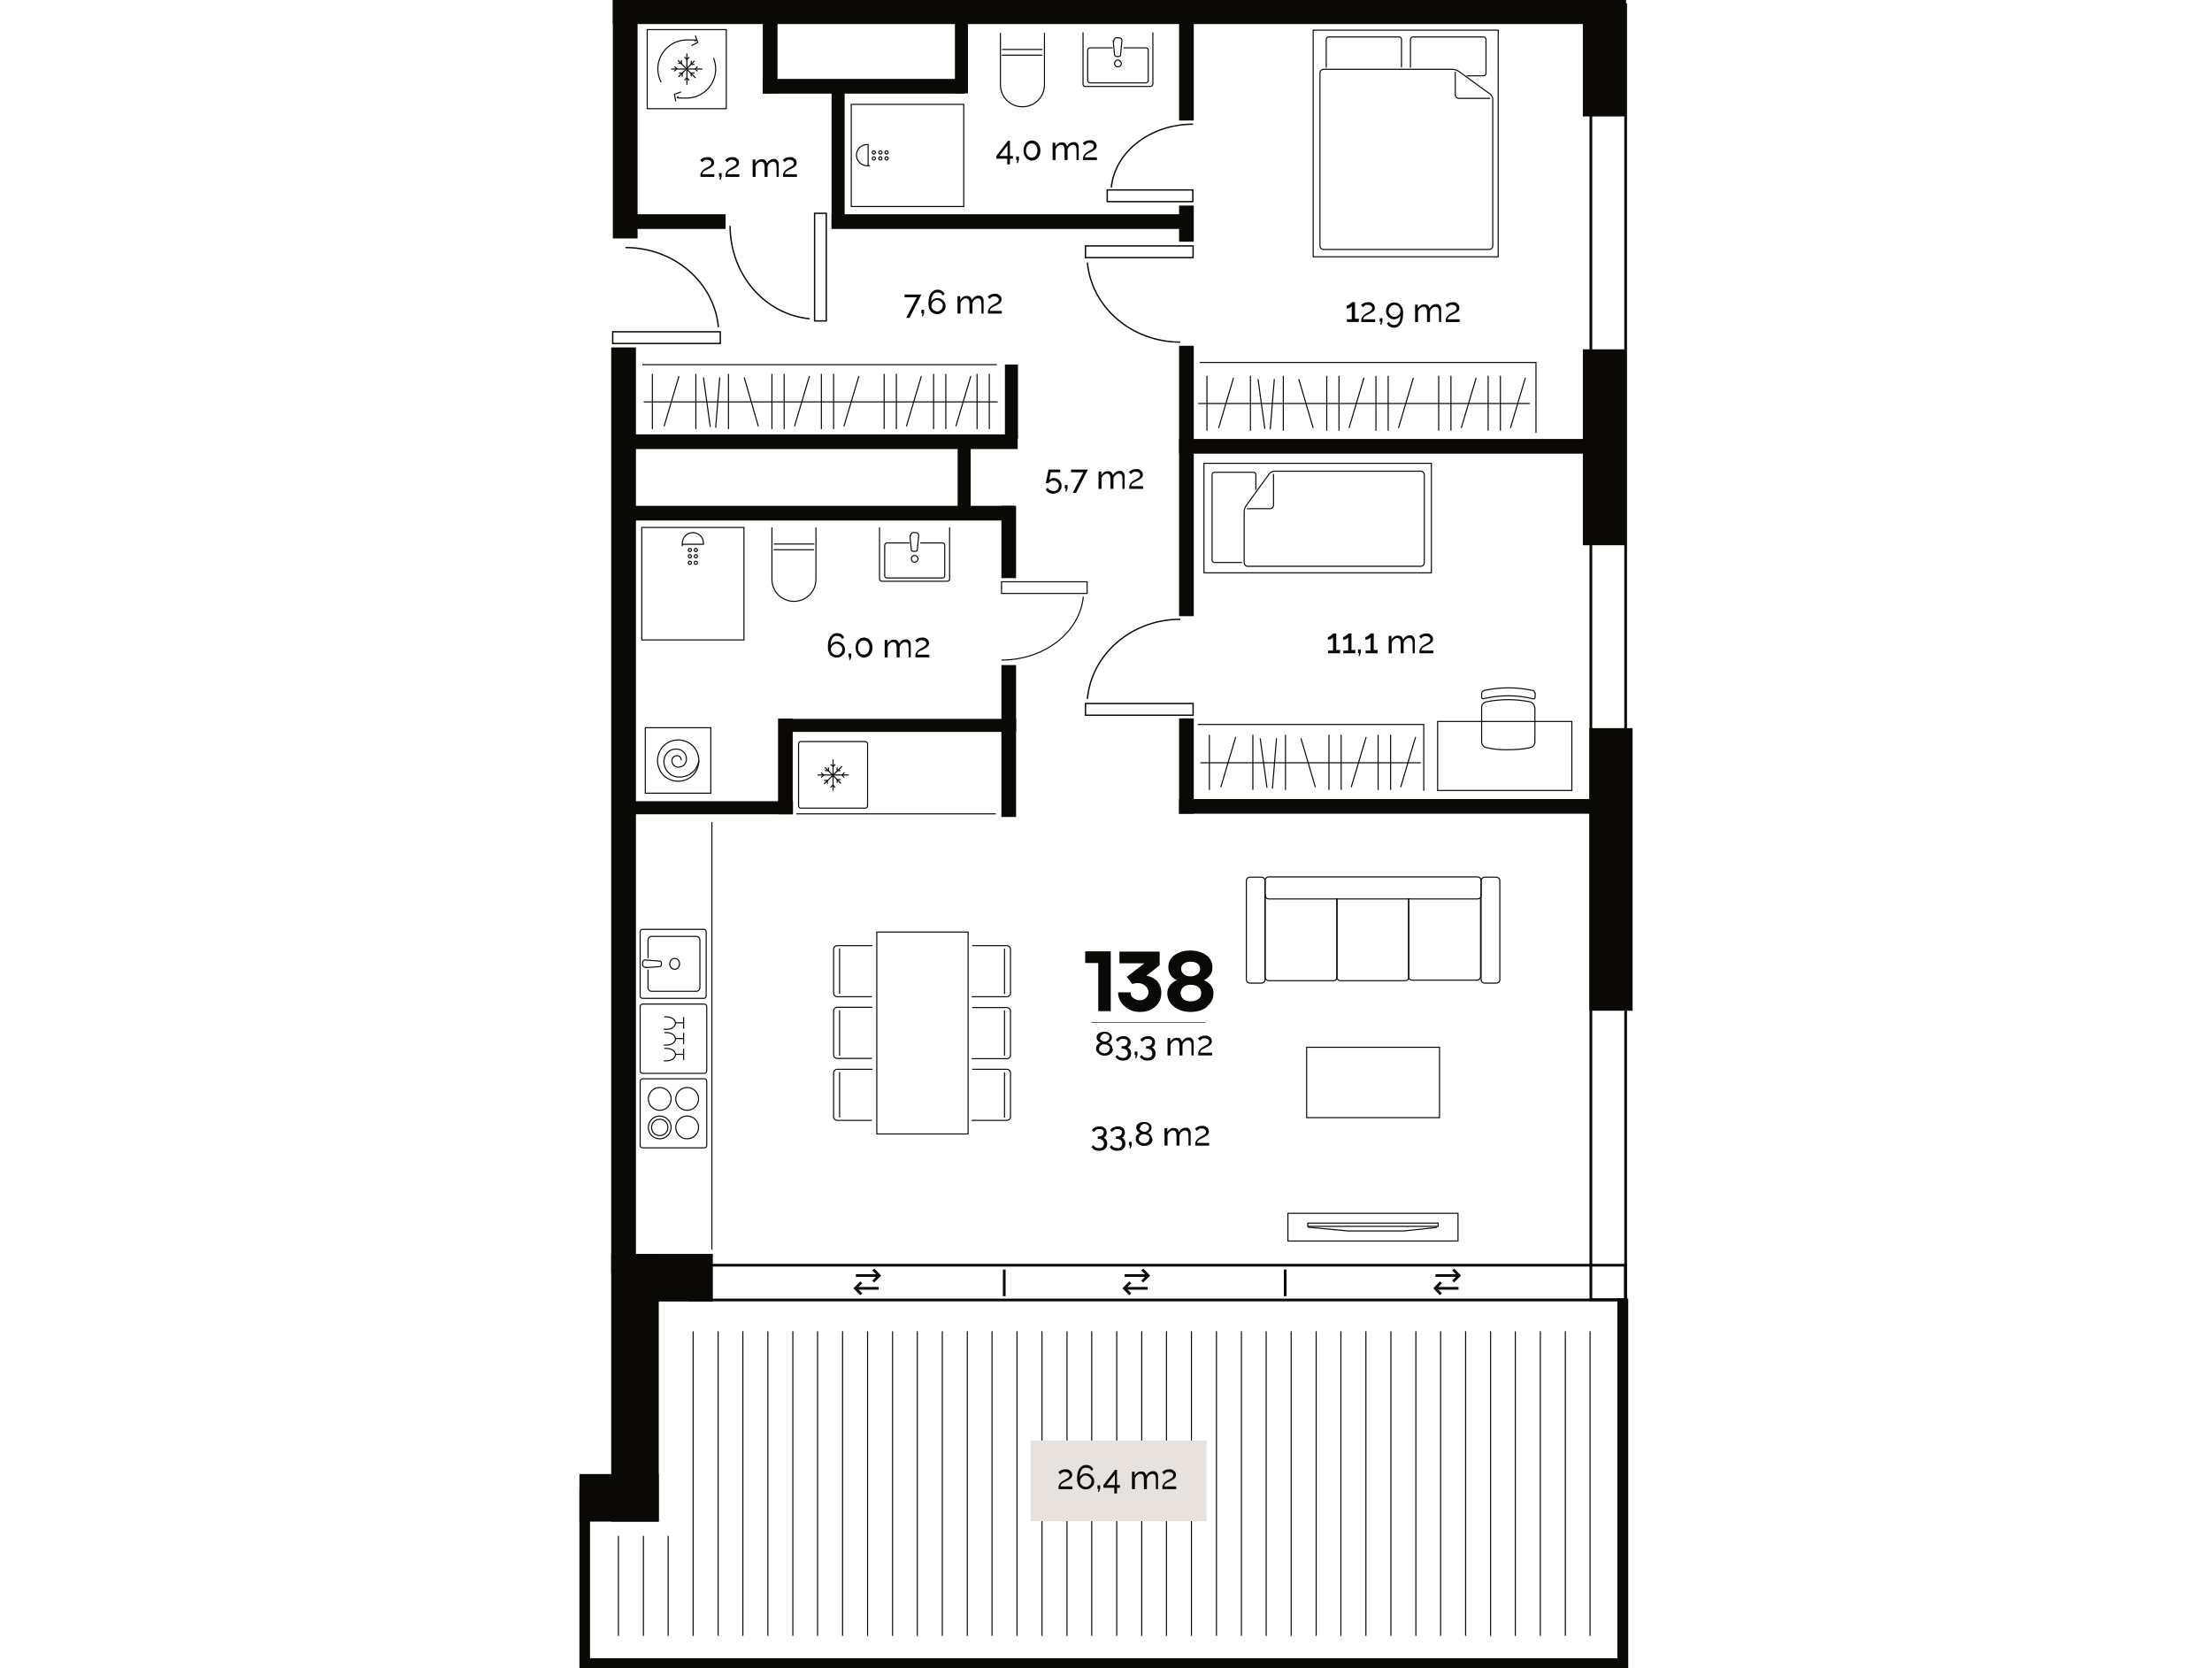 <?xml version="1.0" encoding="UTF-8"?>
<svg id="Layer_1" data-name="Layer 1" xmlns="http://www.w3.org/2000/svg" xmlns:xlink="http://www.w3.org/1999/xlink" version="1.1" viewBox="0 0 814.1 613.9">
  <defs>
    <style>
      .cls-1 {
        stroke-width: .4px;
      }

      .cls-1, .cls-2, .cls-3, .cls-4, .cls-5 {
        fill: none;
      }

      .cls-1, .cls-3, .cls-4, .cls-5 {
        stroke: #0a0905;
      }

      .cls-6 {
        clip-path: url(#clippath);
      }

      .cls-2, .cls-7, .cls-8 {
        stroke-width: 0px;
      }

      .cls-7 {
        fill: #0a0905;
      }

      .cls-3 {
        stroke-width: .2px;
      }

      .cls-4 {
        stroke-width: .5px;
      }

      .cls-9 {
        clip-path: url(#clippath-1);
      }

      .cls-10 {
        clip-path: url(#clippath-4);
      }

      .cls-11 {
        clip-path: url(#clippath-3);
      }

      .cls-12 {
        clip-path: url(#clippath-2);
      }

      .cls-13 {
        clip-path: url(#clippath-7);
      }

      .cls-14 {
        clip-path: url(#clippath-8);
      }

      .cls-15 {
        clip-path: url(#clippath-6);
      }

      .cls-16 {
        clip-path: url(#clippath-5);
      }

      .cls-17 {
        clip-path: url(#clippath-9);
      }

      .cls-18 {
        clip-path: url(#clippath-13);
      }

      .cls-19 {
        clip-path: url(#clippath-12);
      }

      .cls-20 {
        clip-path: url(#clippath-10);
      }

      .cls-21 {
        clip-path: url(#clippath-11);
      }

      .cls-8 {
        fill: #e8e2df;
      }

      .cls-22 {
        opacity: 1;
      }
    </style>
    <clipPath id="clippath">
      <rect class="cls-2" x="368.3" y="213.8" width="32.2" height="4.9"/>
    </clipPath>
    <clipPath id="clippath-1">
      <rect class="cls-2" x="368.6" y="219.6" width="30.4" height="23.7"/>
    </clipPath>
    <clipPath id="clippath-2">
      <rect class="cls-2" x="413.8" y="473.3" width="8.6" height="1.5"/>
    </clipPath>
    <clipPath id="clippath-3">
      <rect class="cls-2" x="412.7" y="471.4" width="3.8" height="5.5"/>
    </clipPath>
    <clipPath id="clippath-4">
      <rect class="cls-2" x="413.9" y="468.6" width="8.6" height="1.5"/>
    </clipPath>
    <clipPath id="clippath-5">
      <rect class="cls-2" x="419.8" y="466.7" width="3.8" height="5.5"/>
    </clipPath>
    <clipPath id="clippath-6">
      <rect class="cls-2" x="314.8" y="473.3" width="8.6" height="1.5"/>
    </clipPath>
    <clipPath id="clippath-7">
      <rect class="cls-2" x="313.7" y="471.4" width="3.8" height="5.5"/>
    </clipPath>
    <clipPath id="clippath-8">
      <rect class="cls-2" x="315" y="468.6" width="8.6" height="1.5"/>
    </clipPath>
    <clipPath id="clippath-9">
      <rect class="cls-2" x="320.9" y="466.7" width="3.8" height="5.5"/>
    </clipPath>
    <clipPath id="clippath-10">
      <rect class="cls-2" x="528.2" y="473.3" width="8.6" height="1.5"/>
    </clipPath>
    <clipPath id="clippath-11">
      <rect class="cls-2" x="527.1" y="471.4" width="3.8" height="5.5"/>
    </clipPath>
    <clipPath id="clippath-12">
      <rect class="cls-2" x="528.3" y="468.6" width="8.6" height="1.5"/>
    </clipPath>
    <clipPath id="clippath-13">
      <rect class="cls-2" x="534.2" y="466.7" width="3.8" height="5.5"/>
    </clipPath>
  </defs>
  <g id="Layer_1-2" data-name="Layer 1">
    <rect class="cls-1" x="483.3" y="11.1" width="68.1" height="83.4"/>
    <path class="cls-1" d="M549.4,90.5c0,.7-.6,1.3-1.3,1.3h-61c-.7,0-1.3-.6-1.3-1.3V26.8c0-.7.6-1.3,1.3-1.3h47.4c.7,0,1.7.3,2.3.7l11.6,8.4c.6.4,1,1.3,1,2v53.8Z"/>
    <path class="cls-1" d="M535.6,26.4v8.5c0,.7.6,1.3,1.3,1.3h11.5"/>
    <path class="cls-1" d="M488.1,24.9v-10.4c0-.5.4-.9.9-.9h26c.5,0,.8.4.8.9v10.3"/>
    <path class="cls-1" d="M519.1,24.9v-10.4c0-.5.4-.9.9-.9h26c.5,0,.9.4.9.9v12.5c0,.5-.4.9-.9.9h-6.2"/>
    <path class="cls-1" d="M522.9,173.4c.7,0,1.3.6,1.3,1.3v32.4c0,.7-.6,1.3-1.3,1.3h-63.7c-.7,0-1.3-.6-1.3-1.3v-18.8c0-.7.3-1.7.8-2.3l8.4-11.6c.4-.6,1.3-1,2-1h53.8Z"/>
    <path class="cls-1" d="M458.9,187.2h8.5c.7,0,1.3-.6,1.3-1.3v-11.5"/>
    <path class="cls-1" d="M457.1,207h-10.1c-.5,0-.9-.4-.9-.9v-31.5c0-.5.4-.8.9-.8h14.3c.5,0,.9.4.9.8v5.7"/>
    <rect class="cls-1" x="443.1" y="170.5" width="83.7" height="40.3"/>
    <line class="cls-1" x1="441.8" y1="280.7" x2="522.9" y2="280.7"/>
    <line class="cls-1" x1="445.1" y1="290.7" x2="445.1" y2="270.4"/>
    <line class="cls-1" x1="461.1" y1="290.7" x2="461.1" y2="270.4"/>
    <line class="cls-1" x1="473.1" y1="290.7" x2="473.1" y2="270.4"/>
    <line class="cls-1" x1="489.1" y1="290.7" x2="489.1" y2="270.4"/>
    <line class="cls-1" x1="493.6" y1="290.7" x2="493.6" y2="270.4"/>
    <line class="cls-1" x1="449.3" y1="289.7" x2="454.8" y2="271.2"/>
    <line class="cls-1" x1="497.3" y1="289.7" x2="502.8" y2="271.2"/>
    <line class="cls-1" x1="507.2" y1="290.7" x2="507.2" y2="270.4"/>
    <line class="cls-1" x1="511.8" y1="290.7" x2="511.8" y2="270.4"/>
    <line class="cls-1" x1="515.5" y1="289.7" x2="521" y2="271.2"/>
    <line class="cls-1" x1="463.8" y1="271.7" x2="466.3" y2="289.9"/>
    <line class="cls-1" x1="468.3" y1="290.2" x2="469.8" y2="271.7"/>
    <line class="cls-1" x1="478.8" y1="271.7" x2="484.1" y2="289.7"/>
    <path class="cls-1" d="M564.8,260.4c0-1-.7-1.8-1.6-2.1-5.4-1.1-10.9-1.1-16.3,0-1,.2-1.6,1.1-1.6,2.1v6.3s0,6.3,0,6.3c0,1,.7,1.8,1.6,2.1,2.7.6,5.4.9,8.2.8,2.7,0,5.5-.2,8.2-.8.9-.2,1.6-1.1,1.6-2.1v-6.3s0-6.3,0-6.3Z"/>
    <path class="cls-1" d="M564,257.1c-5.9-1.4-12-1.4-17.9,0-.3.1-.7,0-.8-.4,0,0,0-.2,0-.2v-1.3c0-.5.4-.9.9-1.1,5.9-1.3,12-1.3,17.9,0,.5.1.8.6.9,1.1v1.3c0,.4-.3.7-.6.7,0,0-.2,0-.2,0Z"/>
    <rect class="cls-1" x="529.1" y="265.5" width="49.4" height="25.4"/>
    <rect class="cls-1" x="237.5" y="267.8" width="24.1" height="24.1"/>
    <path class="cls-1" d="M257.2,279.9c-.6,3.9-4.1,6.5-8,6h0c-3.1-.4-5.2-3.3-4.8-6.4.4-2.5,2.6-4.2,5.1-3.8h0c2,.3,3.4,2.1,3.1,4.1-.2,1.6-1.7,2.7-3.3,2.5h0c-1.3-.2-2.1-1.4-2-2.6h0c.1-1,1.1-1.7,2.1-1.6h0c.8.1,1.4.9,1.3,1.7"/>
    <path class="cls-1" d="M257.2,279.9c0,2-.8,4-2.2,5.4-1.4,1.4-3.4,2.2-5.4,2.2s-4-.8-5.4-2.2c-1.4-1.4-2.2-3.4-2.2-5.4s.8-4,2.2-5.4c1.4-1.4,3.4-2.2,5.4-2.2s4,.8,5.4,2.2c1.4,1.4,2.2,3.4,2.2,5.4"/>
    <line class="cls-1" x1="365.1" y1="489.9" x2="365.1" y2="602"/>
    <line class="cls-1" x1="374.3" y1="489.9" x2="374.3" y2="602"/>
    <line class="cls-1" x1="383.5" y1="489.9" x2="383.5" y2="602"/>
    <line class="cls-1" x1="392.7" y1="489.9" x2="392.7" y2="602"/>
    <line class="cls-1" x1="401.8" y1="489.9" x2="401.8" y2="602"/>
    <line class="cls-1" x1="411" y1="489.9" x2="411" y2="602"/>
    <line class="cls-1" x1="420.2" y1="489.9" x2="420.2" y2="602"/>
    <line class="cls-1" x1="429.3" y1="489.9" x2="429.3" y2="602"/>
    <line class="cls-1" x1="438.5" y1="489.9" x2="438.5" y2="602"/>
    <line class="cls-1" x1="447.7" y1="489.9" x2="447.7" y2="602"/>
    <line class="cls-1" x1="456.9" y1="489.9" x2="456.9" y2="602"/>
    <line class="cls-1" x1="466" y1="489.9" x2="466" y2="602"/>
    <line class="cls-1" x1="475.2" y1="489.9" x2="475.2" y2="602"/>
    <line class="cls-1" x1="484.4" y1="489.9" x2="484.4" y2="602"/>
    <line class="cls-1" x1="493.5" y1="489.9" x2="493.5" y2="602"/>
    <line class="cls-1" x1="502.7" y1="489.9" x2="502.7" y2="602"/>
    <line class="cls-1" x1="511.9" y1="489.9" x2="511.9" y2="602"/>
    <line class="cls-1" x1="227.6" y1="565.2" x2="227.6" y2="602"/>
    <line class="cls-1" x1="236.8" y1="565.2" x2="236.8" y2="602"/>
    <line class="cls-1" x1="245.9" y1="565.2" x2="245.9" y2="602"/>
    <line class="cls-1" x1="255.1" y1="489.9" x2="255.1" y2="602"/>
    <line class="cls-1" x1="264.3" y1="489.9" x2="264.3" y2="602"/>
    <line class="cls-1" x1="273.4" y1="489.9" x2="273.4" y2="602"/>
    <line class="cls-1" x1="282.6" y1="489.9" x2="282.6" y2="602"/>
    <line class="cls-1" x1="291.8" y1="489.9" x2="291.8" y2="602"/>
    <line class="cls-1" x1="300.9" y1="489.9" x2="300.9" y2="602"/>
    <line class="cls-1" x1="310.1" y1="489.9" x2="310.1" y2="602"/>
    <line class="cls-1" x1="319.3" y1="489.9" x2="319.3" y2="602"/>
    <line class="cls-1" x1="328.5" y1="489.9" x2="328.5" y2="602"/>
    <line class="cls-1" x1="337.6" y1="489.9" x2="337.6" y2="602"/>
    <line class="cls-1" x1="346.8" y1="489.9" x2="346.8" y2="602"/>
    <line class="cls-1" x1="356" y1="489.9" x2="356" y2="602"/>
    <line class="cls-1" x1="521.1" y1="489.9" x2="521.1" y2="602"/>
    <line class="cls-1" x1="530.2" y1="489.9" x2="530.2" y2="602"/>
    <line class="cls-1" x1="539.4" y1="489.9" x2="539.4" y2="602"/>
    <line class="cls-1" x1="548.6" y1="489.9" x2="548.6" y2="602"/>
    <line class="cls-1" x1="557.7" y1="489.9" x2="557.7" y2="602"/>
    <line class="cls-1" x1="566.9" y1="489.9" x2="566.9" y2="602"/>
    <line class="cls-1" x1="576.1" y1="489.9" x2="576.1" y2="602"/>
    <line class="cls-1" x1="585.2" y1="489.9" x2="585.2" y2="602"/>
    <path class="cls-1" d="M492.1,330.7v28.9c0,.7-.6,1.3-1.4,1.3h-23.7c-.8,0-1.4-.6-1.4-1.3v-30.6"/>
    <path class="cls-1" d="M518.5,330.7v28.9c0,.7-.6,1.3-1.4,1.3h-23.7c-.8,0-1.4-.6-1.4-1.3v-28.9"/>
    <path class="cls-1" d="M544.9,330.5v28.9c0,.7-.6,1.3-1.4,1.3h-23.7c-.8,0-1.4-.6-1.4-1.3v-28.8"/>
    <path class="cls-1" d="M543.7,322.7c.8,0,1.4.6,1.4,1.3v5.5c0,.7-.6,1.3-1.4,1.3h-76.7c-.8,0-1.4-.6-1.4-1.3v-5.5c0-.7.6-1.3,1.4-1.3h76.7Z"/>
    <path class="cls-1" d="M464.2,322.8c.8,0,1.4.6,1.4,1.3v36.4c0,.7-.6,1.3-1.4,1.3h-4.1c-.8,0-1.4-.6-1.4-1.3v-36.4c0-.7.6-1.3,1.4-1.3h4.1Z"/>
    <path class="cls-1" d="M550.6,322.8c.8,0,1.4.6,1.4,1.3v36.4c0,.7-.6,1.3-1.4,1.3h-4.1c-.8,0-1.4-.6-1.4-1.3v-36.4c0-.7.6-1.3,1.4-1.3h4.1Z"/>
    <rect class="cls-1" x="480.9" y="385.4" width="48.9" height="25.9"/>
    <rect class="cls-1" x="481.3" y="450.1" width="48" height="1.2"/>
    <polyline class="cls-1" points="481.3 451.6 496.1 453 516.6 453 528.9 451.7"/>
    <rect class="cls-1" x="474" y="446.5" width="62.6" height="10.2"/>
    <rect class="cls-1" x="236.2" y="194.1" width="37.6" height="41.4"/>
    <path class="cls-1" d="M258.9,199.9c0-2.2-1.8-3.9-3.9-3.9s-3.9,1.8-3.9,3.9,0,.3,0,.4h7.8c0-.1,0-.3,0-.4Z"/>
    <path class="cls-1" d="M255.5,207.1c0-.3.3-.6.6-.6h0c.3,0,.6.3.6.6h0c0,.3-.3.6-.6.6h0c-.3,0-.6-.3-.6-.6h0Z"/>
    <path class="cls-1" d="M255.5,204.7c0-.3.3-.6.6-.6h0c.3,0,.6.3.6.6h0c0,.3-.3.6-.6.6h0c-.3,0-.6-.3-.6-.6h0Z"/>
    <path class="cls-1" d="M255.5,202.4c0-.3.3-.6.6-.6h0c.3,0,.6.3.6.6h0c0,.3-.3.6-.6.6h0c-.3,0-.6-.3-.6-.6h0Z"/>
    <path class="cls-1" d="M253.3,207.1c0-.3.3-.6.6-.6h0c.3,0,.6.3.6.6h0c0,.3-.3.6-.6.6h0c-.3,0-.6-.3-.6-.6h0Z"/>
    <path class="cls-1" d="M253.3,204.7c0-.3.3-.6.6-.6h0c.3,0,.6.3.6.6h0c0,.3-.3.6-.6.6h0c-.3,0-.6-.3-.6-.6h0Z"/>
    <path class="cls-1" d="M253.3,202.4c0-.3.3-.6.6-.6h0c.3,0,.6.3.6.6h0c0,.3-.3.6-.6.6h0c-.3,0-.6-.3-.6-.6h0Z"/>
    <rect class="cls-1" x="322.7" y="343" width="33.6" height="74.3"/>
    <path class="cls-1" d="M320.9,412.3h-12.8c-.7,0-1.3-.6-1.3-1.3v-16.2c0-.7.6-1.3,1.3-1.3h13"/>
    <line class="cls-1" x1="309" y1="411.2" x2="309" y2="394.5"/>
    <path class="cls-1" d="M320.9,389.5h-12.8c-.7,0-1.3-.6-1.3-1.3v-16.2c0-.7.6-1.3,1.3-1.3h13"/>
    <line class="cls-1" x1="309" y1="388.5" x2="309" y2="371.8"/>
    <path class="cls-1" d="M320.9,366.8h-12.8c-.7,0-1.3-.6-1.3-1.3v-16.2c0-.7.6-1.3,1.3-1.3h13"/>
    <line class="cls-1" x1="309" y1="365.7" x2="309" y2="349"/>
    <path class="cls-1" d="M357.8,348h12.8c.7,0,1.3.6,1.3,1.3v16.2c0,.7-.6,1.3-1.3,1.3h-13"/>
    <line class="cls-1" x1="369.7" y1="349.1" x2="369.7" y2="365.8"/>
    <path class="cls-1" d="M357.8,370.8h12.8c.7,0,1.3.6,1.3,1.3v16.2c0,.7-.6,1.3-1.3,1.3h-13"/>
    <line class="cls-1" x1="369.7" y1="371.8" x2="369.7" y2="388.5"/>
    <path class="cls-1" d="M357.8,393.5h12.8c.7,0,1.3.6,1.3,1.3v16.2c0,.7-.6,1.3-1.3,1.3h-13"/>
    <line class="cls-1" x1="369.7" y1="394.6" x2="369.7" y2="411.3"/>
    <line class="cls-1" x1="441" y1="148.5" x2="563" y2="148.5"/>
    <line class="cls-1" x1="444.2" y1="158.5" x2="444.2" y2="138.3"/>
    <line class="cls-1" x1="460.2" y1="158.5" x2="460.2" y2="138.3"/>
    <line class="cls-1" x1="472.3" y1="158.5" x2="472.3" y2="138.3"/>
    <line class="cls-1" x1="488.3" y1="158.5" x2="488.3" y2="138.3"/>
    <line class="cls-1" x1="492.8" y1="158.5" x2="492.8" y2="138.3"/>
    <line class="cls-1" x1="448.5" y1="157.5" x2="454" y2="139"/>
    <line class="cls-1" x1="496.5" y1="157.5" x2="502" y2="139"/>
    <line class="cls-1" x1="506.4" y1="158.5" x2="506.4" y2="138.3"/>
    <line class="cls-1" x1="510.9" y1="158.5" x2="510.9" y2="138.3"/>
    <line class="cls-1" x1="514.7" y1="157.5" x2="520.2" y2="139"/>
    <line class="cls-1" x1="463" y1="139.5" x2="465.5" y2="157.8"/>
    <line class="cls-1" x1="467.5" y1="158" x2="469" y2="139.5"/>
    <line class="cls-1" x1="478" y1="139.5" x2="483.3" y2="157.5"/>
    <line class="cls-1" x1="529.5" y1="158.5" x2="529.5" y2="138.3"/>
    <line class="cls-1" x1="534" y1="158.5" x2="534" y2="138.3"/>
    <line class="cls-1" x1="537.8" y1="157.5" x2="543.3" y2="139"/>
    <line class="cls-1" x1="547.7" y1="158.5" x2="547.7" y2="138.3"/>
    <line class="cls-1" x1="552.2" y1="158.5" x2="552.2" y2="138.3"/>
    <line class="cls-1" x1="555.9" y1="157.5" x2="561.4" y2="139"/>
    <line class="cls-1" x1="236.9" y1="147.9" x2="367.2" y2="147.9"/>
    <line class="cls-1" x1="240.1" y1="157.9" x2="240.1" y2="137.6"/>
    <line class="cls-1" x1="256.1" y1="157.9" x2="256.1" y2="137.6"/>
    <line class="cls-1" x1="268.1" y1="157.9" x2="268.1" y2="137.6"/>
    <line class="cls-1" x1="284.1" y1="157.9" x2="284.1" y2="137.6"/>
    <line class="cls-1" x1="288.6" y1="157.9" x2="288.6" y2="137.6"/>
    <line class="cls-1" x1="244.4" y1="156.9" x2="249.9" y2="138.4"/>
    <line class="cls-1" x1="292.4" y1="156.9" x2="297.9" y2="138.4"/>
    <line class="cls-1" x1="302.3" y1="157.9" x2="302.3" y2="137.6"/>
    <line class="cls-1" x1="306.8" y1="157.9" x2="306.8" y2="137.6"/>
    <line class="cls-1" x1="310.6" y1="156.9" x2="316.1" y2="138.4"/>
    <line class="cls-1" x1="258.9" y1="138.9" x2="261.4" y2="157.1"/>
    <line class="cls-1" x1="263.4" y1="157.4" x2="264.9" y2="138.9"/>
    <line class="cls-1" x1="273.9" y1="138.9" x2="279.1" y2="156.9"/>
    <line class="cls-1" x1="325.4" y1="157.9" x2="325.4" y2="137.6"/>
    <line class="cls-1" x1="329.9" y1="157.9" x2="329.9" y2="137.6"/>
    <line class="cls-1" x1="333.6" y1="156.9" x2="339.1" y2="138.4"/>
    <line class="cls-1" x1="343.6" y1="157.9" x2="343.6" y2="137.6"/>
    <line class="cls-1" x1="348.1" y1="157.9" x2="348.1" y2="137.6"/>
    <line class="cls-1" x1="359.6" y1="157.9" x2="359.6" y2="137.6"/>
    <line class="cls-1" x1="364.1" y1="157.9" x2="364.1" y2="137.6"/>
    <line class="cls-1" x1="351.8" y1="156.9" x2="357.3" y2="138.4"/>
    <polyline class="cls-1" points="440.8 266.6 524 266.6 524 291"/>
    <polyline class="cls-1" points="441.5 133.4 565.3 133.4 565.3 159.3"/>
    <line class="cls-1" x1="236.4" y1="134.2" x2="366.9" y2="134.2"/>
    <line class="cls-1" x1="284.8" y1="200.2" x2="299.7" y2="200.2"/>
    <path class="cls-1" d="M300.3,194.1v19.1c0,4.5-3.6,8.1-8.1,8.1-4.5,0-8.1-3.6-8.1-8.1v-19.1"/>
    <line class="cls-1" x1="284.7" y1="202.3" x2="299.6" y2="202.3"/>
    <line class="cls-1" x1="368.8" y1="18.2" x2="383.7" y2="18.2"/>
    <path class="cls-1" d="M384.4,12.1v19.1c0,4.5-3.6,8.1-8.1,8.1-4.5,0-8.1-3.6-8.1-8.1V12.1"/>
    <line class="cls-1" x1="368.7" y1="20.3" x2="383.6" y2="20.3"/>
    <path class="cls-1" d="M349.5,194.1v19c0,.5-.4.8-.9.8h-24c-.5,0-.9-.4-.9-.8v-19"/>
    <path class="cls-1" d="M338.7,199.8h8.2c.5,0,.8.4.8.9v11.1c0,.5-.4.9-.8.9h-20.5c-.5,0-.8-.4-.8-.9v-11.1c0-.5.4-.9.8-.9h8.3"/>
    <path class="cls-1" d="M335.4,205.6c0-.7.6-1.2,1.2-1.2s1.3.6,1.3,1.2-.6,1.3-1.3,1.3-1.2-.6-1.2-1.3Z"/>
    <path class="cls-1" d="M335.1,197.2c0-.6.4-1.2,1-1.2h1c.6,0,1.1.5,1,1.2l-.5,5.2c0,.3-.4.5-.8.5h-.6c-.4,0-.7-.2-.8-.5l-.5-5.2Z"/>
    <path class="cls-1" d="M424.3,11.9v19c0,.5-.4.9-.9.9h-24c-.5,0-.8-.4-.8-.9V11.9"/>
    <path class="cls-1" d="M413.5,17.6h8.2c.5,0,.9.4.9.9v11.1c0,.5-.4.9-.9.9h-20.5c-.5,0-.9-.4-.9-.9v-11.1c0-.5.4-.9.9-.9h8.3"/>
    <path class="cls-1" d="M410.2,23.4c0-.7.6-1.3,1.2-1.3s1.3.6,1.3,1.3-.6,1.2-1.3,1.2-1.2-.6-1.2-1.2Z"/>
    <path class="cls-1" d="M409.9,15.1c0-.6.4-1.2,1-1.2h1c.6,0,1.1.5,1,1.2l-.5,5.2c0,.3-.4.5-.8.5h-.6c-.4,0-.7-.2-.8-.5l-.5-5.2Z"/>
    <rect class="cls-1" x="313.3" y="38.4" width="41.4" height="37.6"/>
    <path class="cls-1" d="M319.1,53.2c-2.2,0-3.9,1.8-3.9,3.9s1.8,3.9,3.9,3.9.3,0,.4,0v-7.8c-.1,0-.3,0-.4,0Z"/>
    <path class="cls-1" d="M326.3,56.7c-.3,0-.6-.3-.6-.6h0c0-.3.3-.6.6-.6h0c.3,0,.6.3.6.6h0c0,.3-.3.6-.6.6h0Z"/>
    <path class="cls-1" d="M324,56.7c-.3,0-.6-.3-.6-.6h0c0-.3.3-.6.6-.6h0c.3,0,.6.3.6.6h0c0,.3-.3.6-.6.6h0Z"/>
    <path class="cls-1" d="M321.6,56.7c-.3,0-.6-.3-.6-.6h0c0-.3.2-.6.6-.6h0c.3,0,.6.3.6.6h0c0,.3-.3.6-.6.6h0Z"/>
    <path class="cls-1" d="M326.3,58.9c-.3,0-.6-.3-.6-.6h0c0-.3.3-.6.6-.6h0c.3,0,.6.3.6.6h0c0,.3-.3.6-.6.6h0Z"/>
    <path class="cls-1" d="M324,58.9c-.3,0-.6-.3-.6-.6h0c0-.3.3-.6.6-.6h0c.3,0,.6.3.6.6h0c0,.3-.3.6-.6.6h0Z"/>
    <path class="cls-1" d="M321.6,58.9c-.3,0-.6-.3-.6-.6h0c0-.3.2-.6.6-.6h0c.3,0,.6.3.6.6h0c0,.3-.3.6-.6.6h0Z"/>
    <path class="cls-1" d="M259.2,397c.5,0,.9.4.9.9v23.7c0,.5-.4.8-.9.8h-22.7c-.5,0-.9-.4-.9-.8v-23.7c0-.5.4-.9.9-.9h22.7Z"/>
    <path class="cls-1" d="M242.8,400.2c2.3,0,4.2,1.9,4.2,4.2s-1.9,4.2-4.2,4.2-4.2-1.9-4.2-4.2,1.9-4.2,4.2-4.2Z"/>
    <path class="cls-1" d="M252.9,400.2c2.3,0,4.2,1.9,4.2,4.2s-1.9,4.2-4.2,4.2-4.2-1.9-4.2-4.2,1.9-4.2,4.2-4.2Z"/>
    <path class="cls-1" d="M242.8,410.7c2.3,0,4.2,1.9,4.2,4.2s-1.9,4.2-4.2,4.2-4.2-1.9-4.2-4.2,1.9-4.2,4.2-4.2Z"/>
    <path class="cls-1" d="M242.8,411.9c1.7,0,3,1.3,3,3s-1.3,3-3,3-3-1.3-3-3,1.3-3,3-3Z"/>
    <path class="cls-1" d="M252.9,410.7c2.3,0,4.2,1.9,4.2,4.2s-1.9,4.2-4.2,4.2-4.2-1.9-4.2-4.2,1.9-4.2,4.2-4.2Z"/>
    <path class="cls-1" d="M319.3,296.5c0,.5-.4.9-.9.9h-23.7c-.5,0-.8-.4-.8-.9v-22.7c0-.5.4-.9.8-.9h23.7c.5,0,.9.4.9.9v22.7Z"/>
    <line class="cls-1" x1="309.5" y1="288.3" x2="303.6" y2="282.4"/>
    <line class="cls-1" x1="309.9" y1="282" x2="303.3" y2="288.5"/>
    <line class="cls-1" x1="312.4" y1="285.2" x2="300.9" y2="285.2"/>
    <line class="cls-1" x1="306.6" y1="279.5" x2="306.6" y2="291"/>
    <polyline class="cls-1" points="303.6 283.6 304.9 283.6 304.9 282.4"/>
    <polyline class="cls-1" points="309.4 286.9 308.1 286.9 308.1 288.1"/>
    <polyline class="cls-1" points="304.5 288.4 304.5 287.2 303.3 287.2"/>
    <polyline class="cls-1" points="308.1 282.4 308.1 283.6 309.3 283.6"/>
    <polyline class="cls-1" points="302.2 286.1 303.1 285.2 302.2 284.3"/>
    <polyline class="cls-1" points="310.8 284.3 309.9 285.2 310.7 286.1"/>
    <polyline class="cls-1" points="307.4 289.8 306.5 288.9 305.7 289.8"/>
    <polyline class="cls-1" points="305.7 281.3 306.6 282.1 307.4 281.3"/>
    <path class="cls-1" d="M259.9,366.5c0,.5-.4.9-.8.9h-22.6c-.5,0-.9-.4-.9-.9v-23.6c0-.5.4-.9.9-.9h22.6c.5,0,.8.4.8.9v23.6Z"/>
    <path class="cls-1" d="M238.5,352.6v-6.6c0-.8.6-1.4,1.3-1.4h16.5c.7,0,1.3.6,1.3,1.4v17.4c0,.8-.6,1.4-1.3,1.4h-16.5c-.7,0-1.3-.6-1.3-1.4v-6.6"/>
    <path class="cls-1" d="M250.1,354.7c0,1.1-.8,2-1.8,2s-1.8-.9-1.8-2,.8-2,1.8-2,1.8.9,1.8,2Z"/>
    <path class="cls-1" d="M237.7,356c-.6,0-1.2-.4-1.2-.9v-.9c0-.6.5-1,1.2-.9l5.2.4c.3,0,.5.3.5.7v.6c0,.4-.2.7-.5.7l-5.2.4Z"/>
    <path class="cls-1" d="M259.2,369.5c.5,0,.9.4.9.9v23.7c0,.5-.4.9-.9.9h-22.7c-.5,0-.9-.4-.9-.9v-23.7c0-.5.4-.9.9-.9h22.7Z"/>
    <path class="cls-1" d="M244.5,385.8c.3,0,.5,0,.8,0,1.8,0,3.3,1,3.3,2.3s-1.5,2.3-3.3,2.3-.5,0-.8,0"/>
    <line class="cls-1" x1="248.6" y1="388" x2="251.4" y2="388"/>
    <line class="cls-1" x1="251.6" y1="390.1" x2="251.6" y2="385.9"/>
    <path class="cls-1" d="M244.5,380c.3,0,.5,0,.8,0,1.8,0,3.3,1,3.3,2.3s-1.5,2.3-3.3,2.3-.5,0-.8,0"/>
    <line class="cls-1" x1="248.6" y1="382.2" x2="251.4" y2="382.2"/>
    <line class="cls-1" x1="251.6" y1="384.3" x2="251.6" y2="380.1"/>
    <path class="cls-1" d="M244.5,374.2c.3,0,.5,0,.8,0,1.8,0,3.3,1,3.3,2.3s-1.5,2.3-3.3,2.3-.5,0-.8,0"/>
    <line class="cls-1" x1="248.6" y1="376.4" x2="251.4" y2="376.4"/>
    <line class="cls-1" x1="251.6" y1="378.6" x2="251.6" y2="374.3"/>
    <line class="cls-1" x1="262" y1="459.9" x2="262" y2="302.5"/>
    <line class="cls-1" x1="293.1" y1="299.5" x2="366.5" y2="299.5"/>
    <rect class="cls-1" x="238.2" y="10.9" width="29.1" height="29.1"/>
    <line class="cls-1" x1="249.7" y1="28.3" x2="255.6" y2="22.4"/>
    <line class="cls-1" x1="256" y1="28.7" x2="249.5" y2="22.2"/>
    <line class="cls-1" x1="252.8" y1="31.2" x2="252.8" y2="19.7"/>
    <line class="cls-1" x1="258.5" y1="25.4" x2="247" y2="25.4"/>
    <polyline class="cls-1" points="254.4 22.4 254.4 23.7 255.6 23.7"/>
    <polyline class="cls-1" points="251.1 28.2 251.1 26.9 249.9 26.9"/>
    <polyline class="cls-1" points="249.6 23.3 250.8 23.3 250.8 22.1"/>
    <polyline class="cls-1" points="255.6 26.9 254.4 26.9 254.4 28.1"/>
    <polyline class="cls-1" points="251.9 21 252.8 21.9 253.7 21"/>
    <polyline class="cls-1" points="253.7 29.6 252.8 28.7 251.9 29.5"/>
    <polyline class="cls-1" points="248.2 26.2 249.1 25.3 248.2 24.5"/>
    <polyline class="cls-1" points="256.7 24.5 255.9 25.4 256.7 26.2"/>
    <path class="cls-1" d="M243.3,30.3c-.7-1.5-1.2-3.1-1.2-4.9,0-5.9,4.8-10.7,10.7-10.7s2.2.2,3.2.5"/>
    <path class="cls-1" d="M262.6,21.3c.5,1.3.8,2.7.8,4.1,0,5.9-4.8,10.7-10.7,10.7s-2.3-.2-3.4-.6"/>
    <polyline class="cls-1" points="255.9 13.1 256.8 15.6 254.5 16.8"/>
    <polyline class="cls-1" points="248.7 37.3 248.2 34.7 250.7 33.8"/>
    <g class="cls-22">
      <g class="cls-6">
        <rect class="cls-1" x="368.6" y="214.1" width="31.5" height="4.3"/>
      </g>
    </g>
    <g class="cls-22">
      <g class="cls-9">
        <path class="cls-1" d="M398.7,219.6c-1.3,13.1-14.3,23.3-30.1,23.3"/>
      </g>
    </g>
    <g class="cls-22">
      <rect class="cls-4" x="399.5" y="258.9" width="39.6" height="4.3"/>
      <rect class="cls-2" x="399.1" y="258.6" width="40.4" height="5"/>
    </g>
    <g class="cls-22">
      <path class="cls-4" d="M400.2,257.2c1.5-16.4,16.2-29.3,34.2-29.3"/>
      <rect class="cls-2" x="399.8" y="227.4" width="34.6" height="29.8"/>
    </g>
    <g class="cls-22">
      <rect class="cls-4" x="399.5" y="90.5" width="39.6" height="4.3"/>
      <rect class="cls-2" x="399.1" y="90.2" width="40.4" height="5"/>
    </g>
    <g class="cls-22">
      <path class="cls-4" d="M400.2,96.6c1.5,16.4,16.2,29.3,34.2,29.3"/>
      <rect class="cls-2" x="399.8" y="96.5" width="34.6" height="29.8"/>
    </g>
    <g class="cls-22">
      <rect class="cls-4" x="299.8" y="78.5" width="4.3" height="39.6"/>
      <rect class="cls-2" x="299.4" y="78.1" width="5" height="40.4"/>
    </g>
    <g class="cls-22">
      <path class="cls-4" d="M298,117.3c-16.4-1.5-29.3-16.2-29.3-34.2"/>
      <rect class="cls-2" x="268.3" y="83.1" width="29.8" height="34.6"/>
    </g>
    <g class="cls-22">
      <rect class="cls-4" x="225.5" y="122.1" width="39.6" height="4.3"/>
      <rect class="cls-2" x="225.1" y="121.8" width="40.4" height="5"/>
    </g>
    <g class="cls-22">
      <path class="cls-4" d="M264.4,120.4c-1.5-16.4-16.2-29.3-34.2-29.3"/>
      <rect class="cls-2" x="230.1" y="90.7" width="34.6" height="29.8"/>
    </g>
    <g class="cls-22">
      <rect class="cls-4" x="407.5" y="69.9" width="31.5" height="4.3"/>
      <rect class="cls-2" x="407.1" y="69.5" width="32.3" height="5"/>
    </g>
    <g class="cls-22">
      <path class="cls-4" d="M409,69c1.3-13.1,14.3-23.3,30.1-23.3"/>
      <rect class="cls-2" x="408.6" y="45.3" width="30.5" height="23.8"/>
    </g>
    <rect class="cls-5" x="254" y="465.6" width="344.2" height="12.8"/>
    <rect class="cls-5" x="585.5" y="1.7" width="12.8" height="476.6"/>
    <g class="cls-22">
      <g class="cls-12">
        <line class="cls-5" x1="413.8" y1="474.1" x2="422.4" y2="474.1"/>
      </g>
    </g>
    <g class="cls-22">
      <g class="cls-11">
        <polyline class="cls-5" points="416 476.3 413.8 474.1 416 471.9"/>
      </g>
    </g>
    <g class="cls-22">
      <g class="cls-10">
        <line class="cls-5" x1="422.6" y1="469.4" x2="413.9" y2="469.4"/>
      </g>
    </g>
    <g class="cls-22">
      <g class="cls-16">
        <polyline class="cls-5" points="420.4 467.2 422.6 469.4 420.4 471.6"/>
      </g>
    </g>
    <g class="cls-22">
      <g class="cls-15">
        <line class="cls-5" x1="314.8" y1="474.1" x2="323.4" y2="474.1"/>
      </g>
    </g>
    <g class="cls-22">
      <g class="cls-13">
        <polyline class="cls-5" points="317 476.3 314.8 474.1 317 471.9"/>
      </g>
    </g>
    <g class="cls-22">
      <g class="cls-14">
        <line class="cls-5" x1="323.6" y1="469.4" x2="315" y2="469.4"/>
      </g>
    </g>
    <g class="cls-22">
      <g class="cls-17">
        <polyline class="cls-5" points="321.4 467.2 323.6 469.4 321.4 471.6"/>
      </g>
    </g>
    <g class="cls-22">
      <g class="cls-20">
        <line class="cls-5" x1="528.2" y1="474.1" x2="536.8" y2="474.1"/>
      </g>
    </g>
    <g class="cls-22">
      <g class="cls-21">
        <polyline class="cls-5" points="530.3 476.3 528.2 474.1 530.3 471.9"/>
      </g>
    </g>
    <g class="cls-22">
      <g class="cls-19">
        <line class="cls-5" x1="537" y1="469.4" x2="528.3" y2="469.4"/>
      </g>
    </g>
    <g class="cls-22">
      <g class="cls-18">
        <polyline class="cls-5" points="534.8 467.2 537 469.4 534.8 471.6"/>
      </g>
    </g>
    <line class="cls-5" x1="369.6" y1="467.2" x2="369.6" y2="477"/>
    <line class="cls-5" x1="473" y1="467.2" x2="473" y2="477"/>
    <rect class="cls-7" x="287.8" y="264.8" width="85.9" height="4.3"/>
    <rect class="cls-4" x="287.8" y="264.8" width="85.9" height="4.3"/>
    <rect class="cls-7" x="232.2" y="295.1" width="59.4" height="4.3"/>
    <rect class="cls-4" x="232.2" y="295.1" width="59.4" height="4.3"/>
    <rect class="cls-7" x="281" y="7" width="4.9" height="27.1"/>
    <rect class="cls-4" x="281" y="7" width="4.9" height="27.1"/>
    <rect class="cls-7" x="351.7" y="7" width="4.3" height="27.1"/>
    <rect class="cls-4" x="351.7" y="7" width="4.3" height="27.1"/>
    <rect class="cls-7" x="232.9" y="79.1" width="33.9" height="4.9"/>
    <rect class="cls-4" x="232.9" y="79.1" width="33.9" height="4.9"/>
    <rect class="cls-7" x="306.3" y="79.1" width="127.9" height="4.9"/>
    <rect class="cls-4" x="306.3" y="79.1" width="127.9" height="4.9"/>
    <rect class="cls-7" x="281" y="29.3" width="73.8" height="4.9"/>
    <rect class="cls-4" x="281" y="29.3" width="73.8" height="4.9"/>
    <rect class="cls-7" x="233.3" y="160.1" width="141" height="4.9"/>
    <rect class="cls-4" x="233.3" y="160.1" width="141" height="4.9"/>
    <rect class="cls-7" x="434.2" y="161.8" width="151.1" height="4.9"/>
    <rect class="cls-4" x="434.2" y="161.8" width="151.1" height="4.9"/>
    <rect class="cls-7" x="434.2" y="294.3" width="151.1" height="4.9"/>
    <rect class="cls-4" x="434.2" y="294.3" width="151.1" height="4.9"/>
    <rect class="cls-7" x="233.3" y="186.4" width="139.7" height="4.9"/>
    <rect class="cls-4" x="233.3" y="186.4" width="139.7" height="4.9"/>
    <rect class="cls-7" x="368.8" y="245" width="4.9" height="55.4"/>
    <rect class="cls-4" x="368.8" y="245" width="4.9" height="55.4"/>
    <rect class="cls-7" x="434.2" y="264.6" width="4.9" height="34.6"/>
    <rect class="cls-4" x="434.2" y="264.6" width="4.9" height="34.6"/>
    <rect class="cls-7" x="434.2" y="127.5" width="4.9" height="99"/>
    <rect class="cls-4" x="434.2" y="127.5" width="4.9" height="99"/>
    <rect class="cls-7" x="434.2" y="6.3" width="4.9" height="37.8"/>
    <rect class="cls-4" x="434.2" y="6.3" width="4.9" height="37.8"/>
    <rect class="cls-7" x="434.2" y="75.9" width="4.9" height="12.8"/>
    <rect class="cls-4" x="434.2" y="75.9" width="4.9" height="12.8"/>
    <rect class="cls-7" x="368.8" y="186.4" width="4.9" height="26.1"/>
    <rect class="cls-4" x="368.8" y="186.4" width="4.9" height="26.1"/>
    <rect class="cls-7" x="286.6" y="264.7" width="4.9" height="34.7"/>
    <rect class="cls-4" x="286.6" y="264.7" width="4.9" height="34.7"/>
    <rect class="cls-7" x="352.7" y="160.4" width="4.3" height="26.6"/>
    <rect class="cls-4" x="352.7" y="160.4" width="4.3" height="26.6"/>
    <rect class="cls-7" x="370.1" y="134.4" width="4.3" height="26.6"/>
    <rect class="cls-4" x="370.1" y="134.4" width="4.3" height="26.6"/>
    <rect class="cls-7" x="306.3" y="30.2" width="4.3" height="53.6"/>
    <rect class="cls-4" x="306.3" y="30.2" width="4.3" height="53.6"/>
    <rect class="cls-7" x="408.3" y="3.8" width="68.5" height="4.3"/>
    <rect class="cls-4" x="408.3" y="3.8" width="68.5" height="4.3"/>
    <rect class="cls-7" x="514.8" y="3.8" width="80.6" height="4.3"/>
    <rect class="cls-4" x="514.8" y="3.8" width="80.6" height="4.3"/>
    <rect class="cls-7" x="582.8" y="0" width="15.4" height="42.6"/>
    <rect class="cls-4" x="582.8" y="0" width="15.4" height="42.6"/>
    <rect class="cls-7" x="582.8" y="128.8" width="15.4" height="71.6"/>
    <rect class="cls-4" x="582.8" y="128.8" width="15.4" height="71.6"/>
    <rect class="cls-7" x="585.2" y="268.2" width="15.4" height="103.5"/>
    <rect class="cls-4" x="585.2" y="268.2" width="15.4" height="103.5"/>
    <rect class="cls-7" x="225.8" width="358.1" height="8.6"/>
    <rect class="cls-4" x="225.8" width="358.1" height="8.6"/>
    <rect class="cls-7" x="225.2" y="128.1" width="8.6" height="340.2"/>
    <rect class="cls-4" x="225.2" y="128.1" width="8.6" height="340.2"/>
    <rect class="cls-7" x="225.8" width="8.6" height="87.5"/>
    <rect class="cls-4" x="225.8" width="8.6" height="87.5"/>
    <rect class="cls-7" x="225.2" y="461.7" width="17" height="98"/>
    <rect class="cls-4" x="225.2" y="461.7" width="17" height="98"/>
    <rect class="cls-7" x="213.5" y="542.7" width="28.7" height="17"/>
    <rect class="cls-4" x="213.5" y="542.7" width="28.7" height="17"/>
    <rect class="cls-7" x="231.5" y="461.7" width="30.6" height="17"/>
    <rect class="cls-4" x="231.5" y="461.7" width="30.6" height="17"/>
    <rect class="cls-7" x="214.6" y="610.5" width="383.6" height="3.4"/>
    <rect class="cls-4" x="214.6" y="610.5" width="383.6" height="3.4"/>
    <rect class="cls-7" x="595.5" y="478.1" width="3.5" height="135.8"/>
    <rect class="cls-4" x="595.5" y="478.1" width="3.5" height="135.8"/>
    <rect class="cls-7" x="213.5" y="548.6" width="3.4" height="65.3"/>
    <rect class="cls-4" x="213.5" y="548.6" width="3.4" height="65.3"/>
    <rect class="cls-8" x="379.3" y="530.1" width="64.8" height="29.7"/>
    <g>
      <path class="cls-7" d="M389.6,548c0-.3,0-.6,0-.9,0-.3.2-.6.3-.8.1-.3.3-.5.6-.8.3-.2.6-.5,1-.7.2-.1.5-.3.7-.4s.5-.3.7-.4.4-.3.5-.5c.1-.2.2-.4.2-.6s0-.4-.2-.6-.3-.3-.5-.4c-.2-.1-.5-.2-.8-.2s-.5,0-.7,0-.4.2-.5.3c-.2.1-.3.2-.4.3s-.2.2-.3.3l-.7-.8c0,0,.2-.2.3-.3.2-.1.4-.3.6-.4.2-.1.5-.2.8-.3.3,0,.7-.1,1-.1s1,0,1.3.3.7.4.8.7c.2.3.3.6.3,1s0,.6-.2.9-.3.5-.5.6-.4.3-.7.5c-.2.1-.4.2-.6.3-.4.2-.7.4-1,.5-.3.2-.5.3-.7.4s-.3.3-.4.5c-.1.2-.2.3-.2.6h4.4v1h-5.5Z"/>
      <path class="cls-7" d="M402.3,546.6c-.3.5-.7.8-1.1,1.1-.5.3-1,.4-1.6.4s-1.2-.2-1.7-.5c-.5-.3-.9-.7-1.1-1.3-.3-.6-.4-1.2-.4-2,0-1.2.1-2.1.4-2.9s.7-1.3,1.2-1.7c.5-.4,1.1-.6,1.7-.6s1.1.1,1.6.4c.5.3.8.7,1.1,1.1l-.7.7c-.2-.4-.5-.7-.8-.9-.4-.2-.8-.3-1.2-.3s-.8.1-1.2.4-.6.7-.8,1.2-.3,1.1-.3,1.9c.1-.3.3-.5.5-.7.2-.2.5-.4.8-.5.3-.1.6-.2,1-.2.6,0,1.1.1,1.5.4.5.3.8.6,1.1,1.1s.4.9.4,1.5-.1,1.1-.4,1.5ZM400.6,546.9c.3-.2.6-.4.8-.8.2-.3.3-.7.3-1s0-.7-.3-1c-.2-.3-.4-.6-.8-.8-.3-.2-.7-.3-1-.3s-.7,0-1,.3c-.3.2-.6.4-.8.8-.2.3-.3.7-.3,1s0,.7.3,1c.2.3.4.6.8.8.3.2.7.3,1,.3s.7,0,1-.3Z"/>
      <path class="cls-7" d="M404.1,549l.2-1.1h-.4v-1.3h1v1.3l-.4,1.1h-.5Z"/>
      <path class="cls-7" d="M410.1,549.6v-2.1h-4v-1l4.3-5.6h.7v5.6h1.1v1h-1.1v2.1h-1.1ZM407.3,546.5h3v-3.9l-3,3.9Z"/>
      <path class="cls-7" d="M426.5,548h-1.1v-3.6c0-.7-.1-1.2-.3-1.5s-.5-.5-1-.5-.8.2-1.2.5c-.4.3-.6.7-.8,1.2v3.9h-1.1v-3.6c0-.7-.1-1.2-.3-1.5-.2-.3-.5-.5-1-.5s-.8.2-1.2.5c-.4.3-.6.7-.8,1.2v3.9h-1.1v-6.4h1v1.4c.3-.5.6-.8,1-1.1.4-.3.9-.4,1.4-.4s1,.1,1.3.4c.3.3.5.7.6,1.1.3-.5.6-.9,1.1-1.2.4-.3.9-.4,1.4-.4s.7,0,.9.2.5.3.6.6c.1.2.3.5.3.9,0,.3,0,.7,0,1.1v3.8Z"/>
      <path class="cls-7" d="M427.8,548c0-.3,0-.6,0-.9,0-.3.2-.6.3-.8.1-.3.3-.5.6-.8.3-.2.6-.5,1-.7.2-.1.5-.3.7-.4s.5-.3.7-.4c.2-.1.4-.3.5-.5s.2-.4.2-.6,0-.4-.2-.6-.3-.3-.5-.4c-.2-.1-.5-.2-.8-.2s-.5,0-.7,0-.4.2-.5.3c-.2.1-.3.2-.4.3s-.2.2-.3.3l-.7-.8c0,0,.2-.2.3-.3.2-.1.4-.3.6-.4.2-.1.5-.2.8-.3.3,0,.7-.1,1-.1s1,0,1.3.3.6.4.8.7c.2.3.3.6.3,1s0,.6-.2.9c-.1.2-.3.5-.5.6-.2.2-.4.3-.7.5-.2.1-.4.2-.6.3-.4.2-.7.4-1,.5-.3.2-.5.3-.7.4-.2.1-.3.3-.4.5-.1.2-.2.3-.2.6h4.4v1h-5.5Z"/>
    </g>
    <g>
      <path class="cls-7" d="M405.8,418.6c.4,0,.7.2.9.4s.5.5.6.8c.1.3.2.7.2,1.1s-.1,1-.4,1.4-.6.7-1,.9c-.4.2-1,.3-1.6.3s-1.2-.1-1.7-.4c-.5-.2-.8-.6-1.1-1l.7-.7c.2.3.4.6.8.8.3.2.7.3,1.3.3s1-.1,1.3-.4c.3-.3.5-.7.5-1.2s-.2-1-.5-1.3c-.4-.3-.9-.5-1.5-.5h-.3v-.9h.3c.6,0,1.1-.1,1.4-.4s.5-.7.5-1.1,0-.6-.2-.7-.3-.3-.6-.4c-.2,0-.5-.1-.8-.1-.5,0-.9,0-1.2.3-.3.2-.6.5-.8.8l-.7-.7c.1-.3.4-.5.6-.7.3-.2.6-.4,1-.5.4-.1.8-.2,1.2-.2s1,0,1.4.3.7.4.9.8c.2.3.3.7.3,1.2s0,.6-.2.9c-.1.3-.3.5-.5.7-.2.2-.5.3-.8.4Z"/>
      <path class="cls-7" d="M412.5,418.6c.4,0,.7.2.9.4s.5.5.6.8c.1.3.2.7.2,1.1s-.1,1-.4,1.4-.6.7-1,.9c-.4.2-1,.3-1.6.3s-1.2-.1-1.7-.4c-.5-.2-.8-.6-1.1-1l.7-.7c.2.3.4.6.8.8.3.2.7.3,1.3.3s1-.1,1.3-.4c.3-.3.5-.7.5-1.2s-.2-1-.5-1.3c-.4-.3-.9-.5-1.5-.5h-.3v-.9h.3c.6,0,1.1-.1,1.4-.4s.5-.7.5-1.1,0-.6-.2-.7-.3-.3-.6-.4c-.2,0-.5-.1-.8-.1-.5,0-.9,0-1.2.3s-.6.5-.8.8l-.7-.7c.1-.3.4-.5.6-.7.3-.2.6-.4,1-.5.4-.1.8-.2,1.2-.2s1,0,1.4.3.7.4.9.8c.2.3.3.7.3,1.2s0,.6-.2.9c-.1.3-.3.5-.5.7s-.5.3-.8.4Z"/>
      <path class="cls-7" d="M415.7,422.6l.2-1.1h-.4v-1.3h1v1.3l-.4,1.1h-.5Z"/>
      <path class="cls-7" d="M424.2,419.1c0,.5-.1,1-.4,1.4-.3.4-.7.7-1.1.9-.5.2-1,.3-1.6.3s-1.1-.1-1.6-.4c-.5-.2-.8-.6-1.1-.9s-.4-.8-.4-1.3,0-.7.2-1c.2-.3.4-.5.6-.7.3-.2.5-.4.8-.5-.2-.1-.5-.2-.7-.4-.2-.2-.4-.4-.5-.6-.1-.2-.2-.5-.2-.8s0-.7.2-1c.2-.3.4-.5.7-.7.3-.2.6-.3.9-.4.3,0,.7-.1,1-.1s.7,0,1,.1c.3,0,.6.2.9.4.3.2.5.4.7.7.2.3.2.6.2,1s0,.5-.2.8c-.1.2-.3.4-.5.6-.2.2-.4.3-.7.4.3.1.6.3.8.5s.5.5.6.8.2.6.2,1ZM423.1,419c0-.3,0-.5-.2-.7-.1-.2-.3-.4-.5-.5-.2-.1-.4-.3-.7-.3-.2,0-.5-.1-.7-.1s-.6,0-.9.2c-.3.1-.5.3-.7.6s-.3.6-.3.9,0,.5.2.7c.1.2.3.4.5.5s.4.3.6.3c.2,0,.5.1.7.1s.6,0,.9-.2c.3-.1.5-.3.7-.6.2-.3.3-.6.3-.9ZM419.4,415.1c0,.3,0,.5.3.7.2.2.4.4.7.5.3.1.5.2.8.2s.5,0,.8-.2c.3-.1.5-.3.6-.5.2-.2.3-.5.3-.8s0-.5-.2-.7-.4-.4-.6-.5c-.3-.1-.5-.2-.8-.2s-.6,0-.8.2-.5.3-.6.5c-.2.2-.2.4-.2.7Z"/>
      <path class="cls-7" d="M438.5,421.6h-1.1v-3.6c0-.7-.1-1.2-.3-1.5s-.5-.5-1-.5-.8.2-1.2.5c-.4.3-.6.7-.8,1.2v3.9h-1.1v-3.6c0-.7-.1-1.2-.3-1.5-.2-.3-.5-.5-1-.5s-.8.2-1.2.5c-.4.3-.6.7-.8,1.2v3.9h-1.1v-6.4h1v1.4c.3-.5.6-.8,1-1.1.4-.3.9-.4,1.4-.4s1,.1,1.3.4c.3.3.5.7.6,1.1.3-.5.6-.9,1.1-1.2.4-.3.9-.4,1.4-.4s.7,0,.9.2.5.3.6.6c.1.2.3.5.3.9,0,.3,0,.7,0,1.1v3.8Z"/>
      <path class="cls-7" d="M439.9,421.6c0-.3,0-.6,0-.9,0-.3.2-.6.3-.8.1-.3.3-.5.6-.8.3-.2.6-.5,1-.7.2-.1.5-.3.7-.4s.5-.3.7-.4.4-.3.5-.5c.1-.2.2-.4.2-.6s0-.4-.2-.6-.3-.3-.5-.4c-.2-.1-.5-.2-.8-.2s-.5,0-.7,0-.4.2-.5.3c-.2.1-.3.2-.4.3s-.2.2-.3.3l-.7-.8c0,0,.2-.2.3-.3.2-.1.4-.3.6-.4.2-.1.5-.2.8-.3.3,0,.7-.1,1-.1s1,0,1.3.3.7.4.8.7c.2.3.3.6.3,1s0,.6-.2.9-.3.5-.5.6-.4.3-.7.5c-.2.1-.4.2-.6.3-.4.2-.7.4-1,.5-.3.2-.5.3-.7.4s-.3.3-.4.5c-.1.2-.2.3-.2.6h4.4v1h-5.5Z"/>
    </g>
    <g>
      <path class="cls-7" d="M310.6,240.5c-.3.5-.7.8-1.1,1.1s-1,.4-1.6.4-1.2-.2-1.7-.5c-.5-.3-.9-.7-1.1-1.3-.3-.6-.4-1.2-.4-2,0-1.2.1-2.1.4-2.9s.7-1.3,1.2-1.7,1.1-.6,1.7-.6,1.1.1,1.6.4c.5.3.8.7,1.1,1.1l-.7.7c-.2-.4-.5-.7-.8-.9-.4-.2-.8-.3-1.2-.3s-.8.1-1.2.4-.6.7-.8,1.2c-.2.5-.3,1.1-.3,1.9.1-.3.3-.5.5-.7.2-.2.5-.4.8-.5s.6-.2,1-.2c.6,0,1.1.1,1.5.4.5.3.8.6,1.1,1.1s.4.9.4,1.5-.1,1.1-.4,1.5ZM308.9,240.8c.3-.2.6-.4.8-.8.2-.3.3-.7.3-1s0-.7-.3-1c-.2-.3-.4-.6-.8-.8-.3-.2-.7-.3-1-.3s-.7,0-1,.3c-.3.2-.6.4-.8.8-.2.3-.3.7-.3,1s0,.7.3,1c.2.3.4.6.8.8.3.2.7.3,1,.3s.7,0,1-.3Z"/>
      <path class="cls-7" d="M312.5,242.9l.2-1.1h-.4v-1.3h1v1.3l-.4,1.1h-.5Z"/>
      <path class="cls-7" d="M321.1,238.3c0,.7-.1,1.4-.4,1.9-.3.6-.6,1-1.1,1.3-.5.3-1,.5-1.6.5s-1.1-.2-1.6-.5c-.5-.3-.8-.8-1.1-1.3-.3-.6-.4-1.2-.4-1.9s.1-1.4.4-1.9c.3-.6.6-1,1.1-1.3.5-.3,1-.5,1.6-.5s1.1.2,1.6.5c.5.3.8.8,1.1,1.3.3.6.4,1.2.4,1.9ZM320,238.3c0-.5,0-1-.3-1.4-.2-.4-.4-.7-.7-.9-.3-.2-.7-.3-1.1-.3s-.8.1-1.1.3-.5.5-.7.9c-.2.4-.3.9-.3,1.4s0,1,.3,1.4c.2.4.4.7.7.9s.7.3,1.1.3.7-.1,1.1-.3c.3-.2.5-.5.7-.9.2-.4.3-.9.3-1.4Z"/>
      <path class="cls-7" d="M335.5,241.9h-1.1v-3.6c0-.7-.1-1.2-.3-1.5-.2-.3-.5-.5-1-.5s-.8.2-1.2.5-.6.7-.8,1.2v3.9h-1.1v-3.6c0-.7-.1-1.2-.3-1.5s-.5-.5-1-.5-.8.2-1.2.5c-.4.3-.6.7-.8,1.2v3.9h-1.1v-6.4h1v1.4c.3-.5.6-.8,1-1.1.4-.3.9-.4,1.4-.4s1,.1,1.3.4c.3.3.5.7.6,1.1.3-.5.6-.9,1.1-1.2.4-.3.9-.4,1.4-.4s.7,0,.9.2.5.3.6.6c.1.2.3.5.3.9s0,.7,0,1.1v3.8Z"/>
      <path class="cls-7" d="M336.9,241.9c0-.3,0-.6,0-.9s.2-.6.3-.8.3-.5.6-.8c.3-.2.6-.5,1-.7.2-.1.5-.3.7-.4.3-.1.5-.3.7-.4s.4-.3.5-.5c.1-.2.2-.4.2-.6s0-.4-.2-.6-.3-.3-.5-.4c-.2-.1-.5-.2-.8-.2s-.5,0-.7,0c-.2,0-.4.2-.5.3-.2.1-.3.2-.4.3s-.2.2-.3.3l-.7-.8c0,0,.2-.2.3-.3.2-.1.4-.3.6-.4.2-.1.5-.2.8-.3.3,0,.7-.1,1-.1s1,0,1.3.3.7.4.8.7c.2.3.3.6.3,1s0,.6-.2.9c-.1.2-.3.5-.5.6s-.4.3-.7.5c-.2.1-.4.2-.6.3-.4.2-.7.4-1,.5-.3.2-.5.3-.7.4s-.3.3-.4.5c-.1.2-.2.3-.2.6h4.4v1h-5.5Z"/>
    </g>
    <g>
      <path class="cls-7" d="M493.2,239.4v1h-4.4v-1h1.8v-4.8c0,0-.2.2-.3.3-.2.1-.3.2-.5.3-.2,0-.4.2-.6.2-.2,0-.4,0-.5,0v-1c.2,0,.4,0,.6-.2.2-.1.4-.2.6-.4.2-.1.4-.3.5-.4s.2-.2.3-.3h1.1v6.1h1.6Z"/>
      <path class="cls-7" d="M498.8,239.4v1h-4.4v-1h1.8v-4.8c0,0-.2.2-.3.3-.2.1-.3.2-.5.3-.2,0-.4.2-.6.2-.2,0-.4,0-.5,0v-1c.2,0,.4,0,.6-.2.2-.1.4-.2.6-.4s.4-.3.5-.4c.1-.1.2-.2.3-.3h1.1v6.1h1.6Z"/>
      <path class="cls-7" d="M500,241.4l.2-1.1h-.4v-1.3h1v1.3l-.4,1.1h-.5Z"/>
      <path class="cls-7" d="M507,239.4v1h-4.4v-1h1.8v-4.8c0,0-.2.2-.3.3-.2.1-.3.2-.5.3-.2,0-.4.2-.6.2-.2,0-.4,0-.5,0v-1c.2,0,.4,0,.6-.2.2-.1.4-.2.6-.4.2-.1.4-.3.5-.4s.2-.2.3-.3h1.1v6.1h1.6Z"/>
      <path class="cls-7" d="M521,240.4h-1.1v-3.6c0-.7-.1-1.2-.3-1.5-.2-.3-.5-.5-1-.5s-.8.2-1.2.5-.6.7-.8,1.2v3.9h-1.1v-3.6c0-.7-.1-1.2-.3-1.5-.2-.3-.5-.5-1-.5s-.8.2-1.2.5c-.4.3-.6.7-.8,1.2v3.9h-1.1v-6.4h1v1.4c.3-.5.6-.8,1-1.1.4-.3.9-.4,1.4-.4s1,.1,1.3.4c.3.3.5.7.6,1.1.3-.5.6-.9,1.1-1.2.4-.3.9-.4,1.4-.4s.7,0,.9.2.5.3.6.6c.1.2.3.5.3.9,0,.3,0,.7,0,1.1v3.8Z"/>
      <path class="cls-7" d="M522.4,240.4c0-.3,0-.6,0-.9,0-.3.2-.6.3-.8s.3-.5.6-.8c.3-.2.6-.5,1-.7.2-.1.5-.3.7-.4.3-.1.5-.3.7-.4.2-.1.4-.3.5-.5s.2-.4.2-.6,0-.4-.2-.6-.3-.3-.5-.4c-.2-.1-.5-.2-.8-.2s-.5,0-.7,0c-.2,0-.4.2-.5.3-.2.1-.3.2-.4.3-.1.1-.2.2-.3.3l-.7-.8c0,0,.2-.2.3-.3.2-.1.4-.3.6-.4s.5-.2.8-.3c.3,0,.7-.1,1-.1s1,0,1.3.3.6.4.8.7.3.6.3,1,0,.6-.2.9c-.1.2-.3.5-.5.6-.2.2-.4.3-.7.5-.2.1-.4.2-.6.3-.4.2-.7.4-1,.5-.3.2-.5.3-.7.4-.2.1-.3.3-.4.5-.1.2-.2.3-.2.6h4.4v1h-5.5Z"/>
    </g>
    <g>
      <path class="cls-7" d="M500.1,117.5v1h-4.4v-1h1.8v-4.8c0,0-.2.2-.3.3-.2.1-.3.2-.5.3-.2,0-.4.2-.6.2-.2,0-.4,0-.5,0v-1c.2,0,.4,0,.6-.2.2-.1.4-.2.6-.4s.4-.3.5-.4c.1-.1.2-.2.3-.3h1.1v6.1h1.6Z"/>
      <path class="cls-7" d="M501,118.5c0-.3,0-.6,0-.9,0-.3.2-.6.3-.8s.3-.5.6-.8c.3-.2.6-.5,1-.7.2-.1.5-.3.7-.4.3-.1.5-.3.7-.4.2-.1.4-.3.5-.5.1-.2.2-.4.2-.6s0-.4-.2-.6-.3-.3-.5-.4c-.2-.1-.5-.2-.8-.2s-.5,0-.7,0c-.2,0-.4.2-.5.3-.2.1-.3.2-.4.3-.1.1-.2.2-.3.3l-.7-.8c0,0,.2-.2.3-.3.2-.1.4-.3.6-.4.2-.1.5-.2.8-.3.3,0,.7-.1,1-.1s1,0,1.3.3.7.4.8.7.3.6.3,1,0,.6-.2.9c-.1.2-.3.5-.5.6s-.4.3-.7.5c-.2.1-.4.2-.6.3-.4.2-.7.4-1,.5-.3.2-.5.3-.7.4s-.3.3-.4.5c-.1.2-.2.3-.2.6h4.4v1h-5.5Z"/>
      <path class="cls-7" d="M508,119.5l.2-1.1h-.4v-1.3h1v1.3l-.4,1.1h-.5Z"/>
      <path class="cls-7" d="M510.5,112.8c.3-.5.7-.8,1.1-1.1.5-.3,1-.4,1.6-.4s1.2.2,1.7.5c.5.3.8.8,1.1,1.3.3.6.4,1.3.4,2.1,0,1.2-.1,2.2-.4,3-.3.8-.7,1.4-1.2,1.8-.5.4-1.1.6-1.7.6s-1.1-.1-1.6-.4c-.5-.3-.8-.7-1.1-1.1l.7-.7c.2.4.5.7.8.9.4.2.8.3,1.2.3s.8-.1,1.2-.4c.3-.3.6-.7.8-1.2s.3-1.2.3-1.9c-.1.3-.3.5-.5.7-.2.2-.5.4-.8.5-.3.1-.6.2-1,.2-.6,0-1.1-.1-1.5-.4-.5-.3-.8-.6-1.1-1.1-.3-.5-.4-1-.4-1.5s.1-1.1.4-1.6ZM512.2,112.5c-.3.2-.6.5-.8.8-.2.3-.3.7-.3,1.1s0,.8.3,1.1c.2.3.4.6.8.8.3.2.7.3,1,.3s.7,0,1.1-.3.6-.5.8-.8c.2-.3.3-.7.3-1.1s0-.8-.3-1.1-.4-.6-.8-.8c-.3-.2-.7-.3-1-.3s-.7,0-1,.3Z"/>
      <path class="cls-7" d="M530.7,118.5h-1.1v-3.6c0-.7-.1-1.2-.3-1.5-.2-.3-.5-.5-1-.5s-.8.2-1.2.5-.6.7-.8,1.2v3.9h-1.1v-3.6c0-.7-.1-1.2-.3-1.5-.2-.3-.5-.5-1-.5s-.8.2-1.2.5c-.4.3-.6.7-.8,1.2v3.9h-1.1v-6.4h1v1.4c.3-.5.6-.8,1-1.1.4-.3.9-.4,1.4-.4s1,.1,1.3.4c.3.3.5.7.6,1.1.3-.5.6-.9,1.1-1.2.4-.3.9-.4,1.4-.4s.7,0,.9.2.5.3.6.6c.1.2.3.5.3.9,0,.3,0,.7,0,1.1v3.8Z"/>
      <path class="cls-7" d="M532.1,118.5c0-.3,0-.6,0-.9,0-.3.2-.6.3-.8s.3-.5.6-.8c.3-.2.6-.5,1-.7.2-.1.5-.3.7-.4.3-.1.5-.3.7-.4.2-.1.4-.3.5-.5s.2-.4.2-.6,0-.4-.2-.6-.3-.3-.5-.4c-.2-.1-.5-.2-.8-.2s-.5,0-.7,0c-.2,0-.4.2-.5.3-.2.1-.3.2-.4.3-.1.1-.2.2-.3.3l-.7-.8c0,0,.2-.2.3-.3.2-.1.4-.3.6-.4s.5-.2.8-.3c.3,0,.7-.1,1-.1s1,0,1.3.3.6.4.8.7.3.6.3,1,0,.6-.2.9c-.1.2-.3.5-.5.6-.2.2-.4.3-.7.5-.2.1-.4.2-.6.3-.4.2-.7.4-1,.5-.3.2-.5.3-.7.4-.2.1-.3.3-.4.5-.1.2-.2.3-.2.6h4.4v1h-5.5Z"/>
    </g>
    <g>
      <path class="cls-7" d="M337.4,109.4h-4.5v-1h6.2l-4.4,8.6h-1.2l3.9-7.6Z"/>
      <path class="cls-7" d="M339.3,116.4l.2-1.1h-.4v-1.3h1v1.3l-.4,1.1h-.5Z"/>
      <path class="cls-7" d="M347.6,114.1c-.3.5-.7.8-1.1,1.1-.5.3-1,.4-1.6.4s-1.2-.2-1.7-.5c-.5-.3-.9-.7-1.1-1.3-.3-.6-.4-1.2-.4-2,0-1.2.1-2.1.4-2.9s.7-1.3,1.2-1.7,1.1-.6,1.7-.6,1.1.1,1.6.4c.5.3.8.7,1.1,1.1l-.7.7c-.2-.4-.5-.7-.8-.9-.4-.2-.8-.3-1.2-.3s-.8.1-1.2.4-.6.7-.8,1.2c-.2.5-.3,1.1-.3,1.9.1-.3.3-.5.5-.7.2-.2.5-.4.8-.5.3-.1.6-.2,1-.2.6,0,1.1.1,1.5.4.5.3.8.6,1.1,1.1.3.4.4.9.4,1.5s-.1,1.1-.4,1.5ZM345.9,114.3c.3-.2.6-.4.8-.8.2-.3.3-.7.3-1s0-.7-.3-1c-.2-.3-.4-.6-.8-.8-.3-.2-.7-.3-1-.3s-.7,0-1,.3c-.3.2-.6.4-.8.8-.2.3-.3.7-.3,1s0,.7.3,1c.2.3.4.6.8.8.3.2.7.3,1,.3s.7,0,1-.3Z"/>
      <path class="cls-7" d="M362.3,115.4h-1.1v-3.6c0-.7-.1-1.2-.3-1.5-.2-.3-.5-.5-1-.5s-.8.2-1.2.5-.6.7-.8,1.2v3.9h-1.1v-3.6c0-.7-.1-1.2-.3-1.5-.2-.3-.5-.5-1-.5s-.8.2-1.2.5c-.4.3-.6.7-.8,1.2v3.9h-1.1v-6.4h1v1.4c.3-.5.6-.8,1-1.1.4-.3.9-.4,1.4-.4s1,.1,1.3.4c.3.3.5.7.6,1.1.3-.5.6-.9,1.1-1.2.4-.3.9-.4,1.4-.4s.7,0,.9.2.5.3.6.6c.1.2.3.5.3.9,0,.3,0,.7,0,1.1v3.8Z"/>
      <path class="cls-7" d="M363.6,115.4c0-.3,0-.6,0-.9,0-.3.2-.6.3-.8s.3-.5.6-.8c.3-.2.6-.5,1-.7.2-.1.5-.3.7-.4.3-.1.5-.3.7-.4.2-.1.4-.3.5-.5s.2-.4.2-.6,0-.4-.2-.6-.3-.3-.5-.4c-.2-.1-.5-.2-.8-.2s-.5,0-.7,0c-.2,0-.4.2-.5.3-.2.1-.3.2-.4.3-.1.1-.2.2-.3.3l-.7-.8c0,0,.2-.2.3-.3.2-.1.4-.3.6-.4s.5-.2.8-.3c.3,0,.7-.1,1-.1s1,0,1.3.3.6.4.8.7.3.6.3,1,0,.6-.2.9c-.1.2-.3.5-.5.6-.2.2-.4.3-.7.5-.2.1-.4.2-.6.3-.4.2-.7.4-1,.5-.3.2-.5.3-.7.4-.2.1-.3.3-.4.5-.1.2-.2.3-.2.6h4.4v1h-5.5Z"/>
    </g>
    <g>
      <path class="cls-7" d="M387.7,181.7c-.6,0-1.2-.1-1.7-.4s-.9-.7-1.1-1.2l.7-.6c.2.4.5.7.9.9.4.2.8.3,1.2.3s.7,0,1-.2.5-.4.7-.7c.2-.3.3-.6.3-1s0-.7-.3-1c-.2-.3-.4-.5-.7-.7s-.6-.2-1-.2-.7,0-1,.2c-.3.2-.6.4-.8.7h-1l1-5h4.3v1h-3.5l-.5,2.8c.2-.2.4-.3.7-.5.3-.1.6-.2.9-.2.5,0,1,.1,1.5.4.4.2.8.6,1,1,.3.4.4.9.4,1.5s-.1,1.1-.4,1.5c-.3.4-.6.8-1.1,1-.5.2-1,.4-1.6.4Z"/>
      <path class="cls-7" d="M392.1,180.9l.2-1.1h-.4v-1.3h1v1.3l-.4,1.1h-.5Z"/>
      <path class="cls-7" d="M398.7,173.8h-4.5v-1h6.2l-4.4,8.6h-1.2l3.9-7.6Z"/>
      <path class="cls-7" d="M414.2,179.9h-1.1v-3.6c0-.7-.1-1.2-.3-1.5-.2-.3-.5-.5-1-.5s-.8.2-1.2.5-.6.7-.8,1.2v3.9h-1.1v-3.6c0-.7-.1-1.2-.3-1.5s-.5-.5-1-.5-.8.2-1.2.5c-.4.3-.6.7-.8,1.2v3.9h-1.1v-6.4h1v1.4c.3-.5.6-.8,1-1.1.4-.3.9-.4,1.4-.4s1,.1,1.3.4c.3.3.5.7.6,1.1.3-.5.6-.9,1.1-1.2.4-.3.9-.4,1.4-.4s.7,0,.9.2.5.3.6.6c.1.2.3.5.3.9s0,.7,0,1.1v3.8Z"/>
      <path class="cls-7" d="M415.6,179.9c0-.3,0-.6,0-.9,0-.3.2-.6.3-.8s.3-.5.6-.8c.3-.2.6-.5,1-.7.2-.1.5-.3.7-.4.3-.1.5-.3.7-.4.2-.1.4-.3.5-.5.1-.2.2-.4.2-.6s0-.4-.2-.6-.3-.3-.5-.4c-.2-.1-.5-.2-.8-.2s-.5,0-.7,0c-.2,0-.4.2-.5.3-.2.1-.3.2-.4.3-.1.1-.2.2-.3.3l-.7-.8c0,0,.2-.2.3-.3.2-.1.4-.3.6-.4.2-.1.5-.2.8-.3.3,0,.7-.1,1-.1s1,0,1.3.3.7.4.8.7.3.6.3,1,0,.6-.2.9c-.1.2-.3.5-.5.6s-.4.3-.7.5c-.2.1-.4.2-.6.3-.4.2-.7.4-1,.5-.3.2-.5.3-.7.4s-.3.3-.4.5c-.1.2-.2.3-.2.6h4.4v1h-5.5Z"/>
    </g>
    <g>
      <path class="cls-7" d="M257.8,65.1c0-.3,0-.6,0-.9s.2-.6.3-.8.3-.5.6-.8c.3-.2.6-.5,1-.7.2-.1.5-.3.7-.4.3-.1.5-.3.7-.4.2-.1.4-.3.5-.5s.2-.4.2-.6,0-.4-.2-.6-.3-.3-.5-.4c-.2-.1-.5-.2-.8-.2s-.5,0-.7,0c-.2,0-.4.2-.5.3-.2.1-.3.2-.4.3s-.2.2-.3.3l-.7-.8c0,0,.2-.2.3-.3.2-.1.4-.3.6-.4s.5-.2.8-.3c.3,0,.7-.1,1-.1s1,0,1.3.3.6.4.8.7c.2.3.3.6.3,1s0,.6-.2.9c-.1.2-.3.5-.5.6-.2.2-.4.3-.7.5-.2.1-.4.2-.6.3-.4.2-.7.4-1,.5-.3.2-.5.3-.7.4-.2.1-.3.3-.4.5-.1.2-.2.3-.2.6h4.4v1h-5.5Z"/>
      <path class="cls-7" d="M264.8,66.1l.2-1.1h-.4v-1.3h1v1.3l-.4,1.1h-.5Z"/>
      <path class="cls-7" d="M267,65.1c0-.3,0-.6,0-.9s.2-.6.3-.8.3-.5.6-.8c.3-.2.6-.5,1-.7.2-.1.5-.3.7-.4.3-.1.5-.3.7-.4.2-.1.4-.3.5-.5s.2-.4.2-.6,0-.4-.2-.6-.3-.3-.5-.4c-.2-.1-.5-.2-.8-.2s-.5,0-.7,0c-.2,0-.4.2-.5.3-.2.1-.3.2-.4.3s-.2.2-.3.3l-.7-.8c0,0,.2-.2.3-.3.2-.1.4-.3.6-.4s.5-.2.8-.3c.3,0,.7-.1,1-.1s1,0,1.3.3.6.4.8.7c.2.3.3.6.3,1s0,.6-.2.9c-.1.2-.3.5-.5.6-.2.2-.4.3-.7.5-.2.1-.4.2-.6.3-.4.2-.7.4-1,.5-.3.2-.5.3-.7.4-.2.1-.3.3-.4.5-.1.2-.2.3-.2.6h4.4v1h-5.5Z"/>
      <path class="cls-7" d="M286.9,65.1h-1.1v-3.6c0-.7-.1-1.2-.3-1.5-.2-.3-.5-.5-1-.5s-.8.2-1.2.5-.6.7-.8,1.2v3.9h-1.1v-3.6c0-.7-.1-1.2-.3-1.5-.2-.3-.5-.5-1-.5s-.8.2-1.2.5c-.4.3-.6.7-.8,1.2v3.9h-1.1v-6.4h1v1.4c.3-.5.6-.8,1-1.1.4-.3.9-.4,1.4-.4s1,.1,1.3.4c.3.3.5.7.6,1.1.3-.5.6-.9,1.1-1.2.4-.3.9-.4,1.4-.4s.7,0,.9.2.5.3.6.6c.1.2.3.5.3.9,0,.3,0,.7,0,1.1v3.8Z"/>
      <path class="cls-7" d="M288.2,65.1c0-.3,0-.6,0-.9s.2-.6.3-.8.3-.5.6-.8c.3-.2.6-.5,1-.7.2-.1.5-.3.7-.4.3-.1.5-.3.7-.4.2-.1.4-.3.5-.5s.2-.4.2-.6,0-.4-.2-.6-.3-.3-.5-.4c-.2-.1-.5-.2-.8-.2s-.5,0-.7,0c-.2,0-.4.2-.5.3-.2.1-.3.2-.4.3s-.2.2-.3.3l-.7-.8c0,0,.2-.2.3-.3.2-.1.4-.3.6-.4s.5-.2.8-.3c.3,0,.7-.1,1-.1s1,0,1.3.3.6.4.8.7c.2.3.3.6.3,1s0,.6-.2.9c-.1.2-.3.5-.5.6-.2.2-.4.3-.7.5-.2.1-.4.2-.6.3-.4.2-.7.4-1,.5-.3.2-.5.3-.7.4-.2.1-.3.3-.4.5-.1.2-.2.3-.2.6h4.4v1h-5.5Z"/>
    </g>
    <g>
      <path class="cls-7" d="M370.7,60.5v-2.1h-4v-1l4.3-5.6h.7v5.6h1.1v1h-1.1v2.1h-1.1ZM367.8,57.4h3v-3.9l-3,3.9Z"/>
      <path class="cls-7" d="M374.2,60l.2-1.1h-.4v-1.3h1v1.3l-.4,1.1h-.5Z"/>
      <path class="cls-7" d="M382.9,55.4c0,.7-.1,1.4-.4,1.9-.3.6-.6,1-1.1,1.3-.5.3-1,.5-1.6.5s-1.1-.2-1.6-.5c-.5-.3-.8-.8-1.1-1.3-.3-.6-.4-1.2-.4-1.9s.1-1.4.4-1.9c.3-.6.6-1,1.1-1.3.5-.3,1-.5,1.6-.5s1.1.2,1.6.5c.5.3.8.8,1.1,1.3.3.6.4,1.2.4,1.9ZM381.8,55.4c0-.5,0-1-.3-1.4-.2-.4-.4-.7-.7-.9-.3-.2-.7-.3-1.1-.3s-.8.1-1.1.3-.5.5-.7.9c-.2.4-.3.9-.3,1.4s0,1,.3,1.4c.2.4.4.7.7.9s.7.3,1.1.3.7-.1,1.1-.3c.3-.2.5-.5.7-.9.2-.4.3-.9.3-1.4Z"/>
      <path class="cls-7" d="M397.3,58.9h-1.1v-3.6c0-.7-.1-1.2-.3-1.5-.2-.3-.5-.5-1-.5s-.8.2-1.2.5-.6.7-.8,1.2v3.9h-1.1v-3.6c0-.7-.1-1.2-.3-1.5-.2-.3-.5-.5-1-.5s-.8.2-1.2.5c-.4.3-.6.7-.8,1.2v3.9h-1.1v-6.4h1v1.4c.3-.5.6-.8,1-1.1.4-.3.9-.4,1.4-.4s1,.1,1.3.4c.3.3.5.7.6,1.1.3-.5.6-.9,1.1-1.2.4-.3.9-.4,1.4-.4s.7,0,.9.2.5.3.6.6c.1.2.3.5.3.9,0,.3,0,.7,0,1.1v3.8Z"/>
      <path class="cls-7" d="M398.6,58.9c0-.3,0-.6,0-.9s.2-.6.3-.8.3-.5.6-.8c.3-.2.6-.5,1-.7.2-.1.5-.3.7-.4.3-.1.5-.3.7-.4s.4-.3.5-.5c.1-.2.2-.4.2-.6s0-.4-.2-.6-.3-.3-.5-.4c-.2-.1-.5-.2-.8-.2s-.5,0-.7,0c-.2,0-.4.2-.5.3-.2.1-.3.2-.4.3s-.2.2-.3.3l-.7-.8c0,0,.2-.2.3-.3.2-.1.4-.3.6-.4.2-.1.5-.2.8-.3.3,0,.7-.1,1-.1s1,0,1.3.3.7.4.8.7c.2.3.3.6.3,1s0,.6-.2.9c-.1.2-.3.5-.5.6s-.4.3-.7.5c-.2.1-.4.2-.6.3-.4.2-.7.4-1,.5-.3.2-.5.3-.7.4s-.3.3-.4.5c-.1.2-.2.3-.2.6h4.4v1h-5.5Z"/>
    </g>
    <g>
      <path class="cls-7" d="M409.6,385.9c0,.5-.1,1-.4,1.4-.3.4-.7.7-1.1.9-.5.2-1,.3-1.6.3s-1.1-.1-1.6-.4c-.5-.2-.8-.6-1.1-.9s-.4-.8-.4-1.3,0-.7.2-1c.2-.3.4-.5.6-.7.3-.2.5-.4.8-.5-.2-.1-.5-.2-.7-.4-.2-.2-.4-.4-.5-.6-.1-.2-.2-.5-.2-.8s0-.7.2-1c.2-.3.4-.5.7-.7.3-.2.6-.3.9-.4.3,0,.7-.1,1-.1s.7,0,1,.1c.3,0,.6.2.9.4.3.2.5.4.7.7.2.3.2.6.2,1s0,.5-.2.8c-.1.2-.3.4-.5.6-.2.2-.4.3-.7.4.3.1.6.3.8.5s.5.5.6.8.2.6.2,1ZM408.5,385.9c0-.3,0-.5-.2-.7-.1-.2-.3-.4-.5-.5-.2-.1-.4-.3-.7-.3-.2,0-.5-.1-.7-.1s-.6,0-.9.2c-.3.1-.5.3-.7.6s-.3.6-.3.9,0,.5.2.7c.1.2.3.4.5.5s.4.3.6.3c.2,0,.5.1.7.1s.6,0,.9-.2c.3-.1.5-.3.7-.6.2-.3.3-.6.3-.9ZM404.8,381.9c0,.3,0,.5.3.7.2.2.4.4.7.5.3.1.5.2.8.2s.5,0,.8-.2c.3-.1.5-.3.6-.5.2-.2.3-.5.3-.8s0-.5-.2-.7-.4-.4-.6-.5c-.3-.1-.5-.2-.8-.2s-.6,0-.8.2-.5.3-.6.5c-.2.2-.2.4-.2.7Z"/>
      <path class="cls-7" d="M414.6,385.4c.4,0,.7.2.9.4s.5.5.6.8c.1.3.2.7.2,1.1s-.1,1-.4,1.4-.6.7-1,.9c-.4.2-1,.3-1.6.3s-1.2-.1-1.7-.4c-.5-.2-.8-.6-1.1-1l.7-.7c.2.3.4.6.8.8.3.2.7.3,1.3.3s1-.1,1.3-.4c.3-.3.5-.7.5-1.2s-.2-1-.5-1.3c-.4-.3-.9-.5-1.5-.5h-.3v-.9h.3c.6,0,1.1-.1,1.4-.4s.5-.7.5-1.1,0-.6-.2-.7-.3-.3-.6-.4c-.2,0-.5-.1-.8-.1-.5,0-.9,0-1.2.3-.3.2-.6.5-.8.8l-.7-.7c.1-.3.4-.5.6-.7.3-.2.6-.4,1-.5.4-.1.8-.2,1.2-.2s1,0,1.4.3.7.4.9.8c.2.3.3.7.3,1.2s0,.6-.2.9c-.1.3-.3.5-.5.7-.2.2-.5.3-.8.4Z"/>
      <path class="cls-7" d="M417.8,389.4l.2-1.1h-.4v-1.3h1v1.3l-.4,1.1h-.5Z"/>
      <path class="cls-7" d="M423.6,385.4c.4,0,.7.2.9.4s.5.5.6.8c.1.3.2.7.2,1.1s-.1,1-.4,1.4-.6.7-1,.9c-.4.2-1,.3-1.6.3s-1.2-.1-1.7-.4c-.5-.2-.8-.6-1.1-1l.7-.7c.2.3.4.6.8.8.3.2.7.3,1.3.3s1-.1,1.3-.4c.3-.3.5-.7.5-1.2s-.2-1-.5-1.3c-.4-.3-.9-.5-1.5-.5h-.3v-.9h.3c.6,0,1.1-.1,1.4-.4s.5-.7.5-1.1,0-.6-.2-.7-.3-.3-.6-.4c-.2,0-.5-.1-.8-.1-.5,0-.9,0-1.2.3s-.6.5-.8.8l-.7-.7c.1-.3.4-.5.6-.7.3-.2.6-.4,1-.5.4-.1.8-.2,1.2-.2s1,0,1.4.3.7.4.9.8c.2.3.3.7.3,1.2s0,.6-.2.9c-.1.3-.3.5-.5.7s-.5.3-.8.4Z"/>
      <path class="cls-7" d="M439.6,388.4h-1.1v-3.6c0-.7-.1-1.2-.3-1.5s-.5-.5-1-.5-.8.2-1.2.5c-.4.3-.6.7-.8,1.2v3.9h-1.1v-3.6c0-.7-.1-1.2-.3-1.5-.2-.3-.5-.5-1-.5s-.8.2-1.2.5c-.4.3-.6.7-.8,1.2v3.9h-1.1v-6.4h1v1.4c.3-.5.6-.8,1-1.1.4-.3.9-.4,1.4-.4s1,.1,1.3.4c.3.3.5.7.6,1.1.3-.5.6-.9,1.1-1.2.4-.3.9-.4,1.4-.4s.7,0,.9.2.5.3.6.6c.1.2.3.5.3.9s0,.7,0,1.1v3.8Z"/>
      <path class="cls-7" d="M441,388.4c0-.3,0-.6,0-.9,0-.3.2-.6.3-.8.1-.3.3-.5.6-.8.3-.2.6-.5,1-.7.2-.1.5-.3.7-.4s.5-.3.7-.4.4-.3.5-.5c.1-.2.2-.4.2-.6s0-.4-.2-.6-.3-.3-.5-.4c-.2-.1-.5-.2-.8-.2s-.5,0-.7,0-.4.2-.5.3c-.2.1-.3.2-.4.3s-.2.2-.3.3l-.7-.8c0,0,.2-.2.3-.3.2-.1.4-.3.6-.4.2-.1.5-.2.8-.3.3,0,.7-.1,1-.1s1,0,1.3.3.7.4.8.7c.2.3.3.6.3,1s0,.6-.2.9-.3.5-.5.6-.4.3-.7.5c-.2.1-.4.2-.6.3-.4.2-.7.4-1,.5-.3.2-.5.3-.7.4s-.3.3-.4.5c-.1.2-.2.3-.2.6h4.4v1h-5.5Z"/>
    </g>
    <g>
      <path class="cls-7" d="M404.2,372.1v-17.7h-4.8v-4.3h9.4v22h-4.6Z"/>
      <path class="cls-7" d="M419.5,372.4c-2.2,0-4.1-.7-5.6-2.1-1.6-1.4-2.4-3.1-2.4-5.1h4.6c0,.9.3,1.6,1,2.1.7.5,1.5.8,2.4.8s1.7-.3,2.3-.9.9-1.3.9-2.1-.6-2-1.7-2.7-2.6-.8-4.3-.3l-2-2.6,6.5-5h-9.2v-4.3h14.8v5s-4.9,3.9-4.9,3.9c1.6.2,2.9.9,3.9,1.9,1,1.1,1.6,2.5,1.6,4.3s-.4,2.9-1.2,4c-.8,1.1-1.8,1.9-3,2.4-1.1.5-2.3.7-3.6.7Z"/>
      <path class="cls-7" d="M444.4,370.4c-1.6,1.3-3.7,2-6.2,2s-4.6-.7-6.2-2-2.4-3-2.4-4.9,1.2-3.8,3.5-4.8c-.8-.4-1.6-.9-2.2-1.8-.6-.8-.9-1.8-.9-3,0-1.9.8-3.4,2.4-4.5s3.5-1.6,5.7-1.6,4.1.5,5.7,1.6c1.6,1.1,2.4,2.6,2.4,4.5s-.3,2.1-.9,3c-.6.8-1.3,1.4-2.2,1.8,2.3,1,3.5,2.6,3.5,4.8s-.8,3.5-2.4,4.9ZM435.5,367.7c.7.5,1.6.8,2.7.8s2-.3,2.8-.8,1.1-1.3,1.1-2.2-.3-1.6-1-2.2-1.6-.9-2.8-.9-2.2.3-2.8.9c-.7.6-1,1.4-1,2.2s.4,1.7,1.1,2.2ZM435.7,358.5c.7.6,1.5.8,2.5.8s1.8-.3,2.5-.8c.7-.6,1-1.2,1-2s-.3-1.4-1-1.9-1.5-.7-2.5-.7-1.8.2-2.5.7c-.7.5-1,1.1-1,1.9s.3,1.4,1,2Z"/>
    </g>
    <line class="cls-3" x1="401.6" y1="376.3" x2="443.7" y2="376.3"/>
  </g>
</svg>